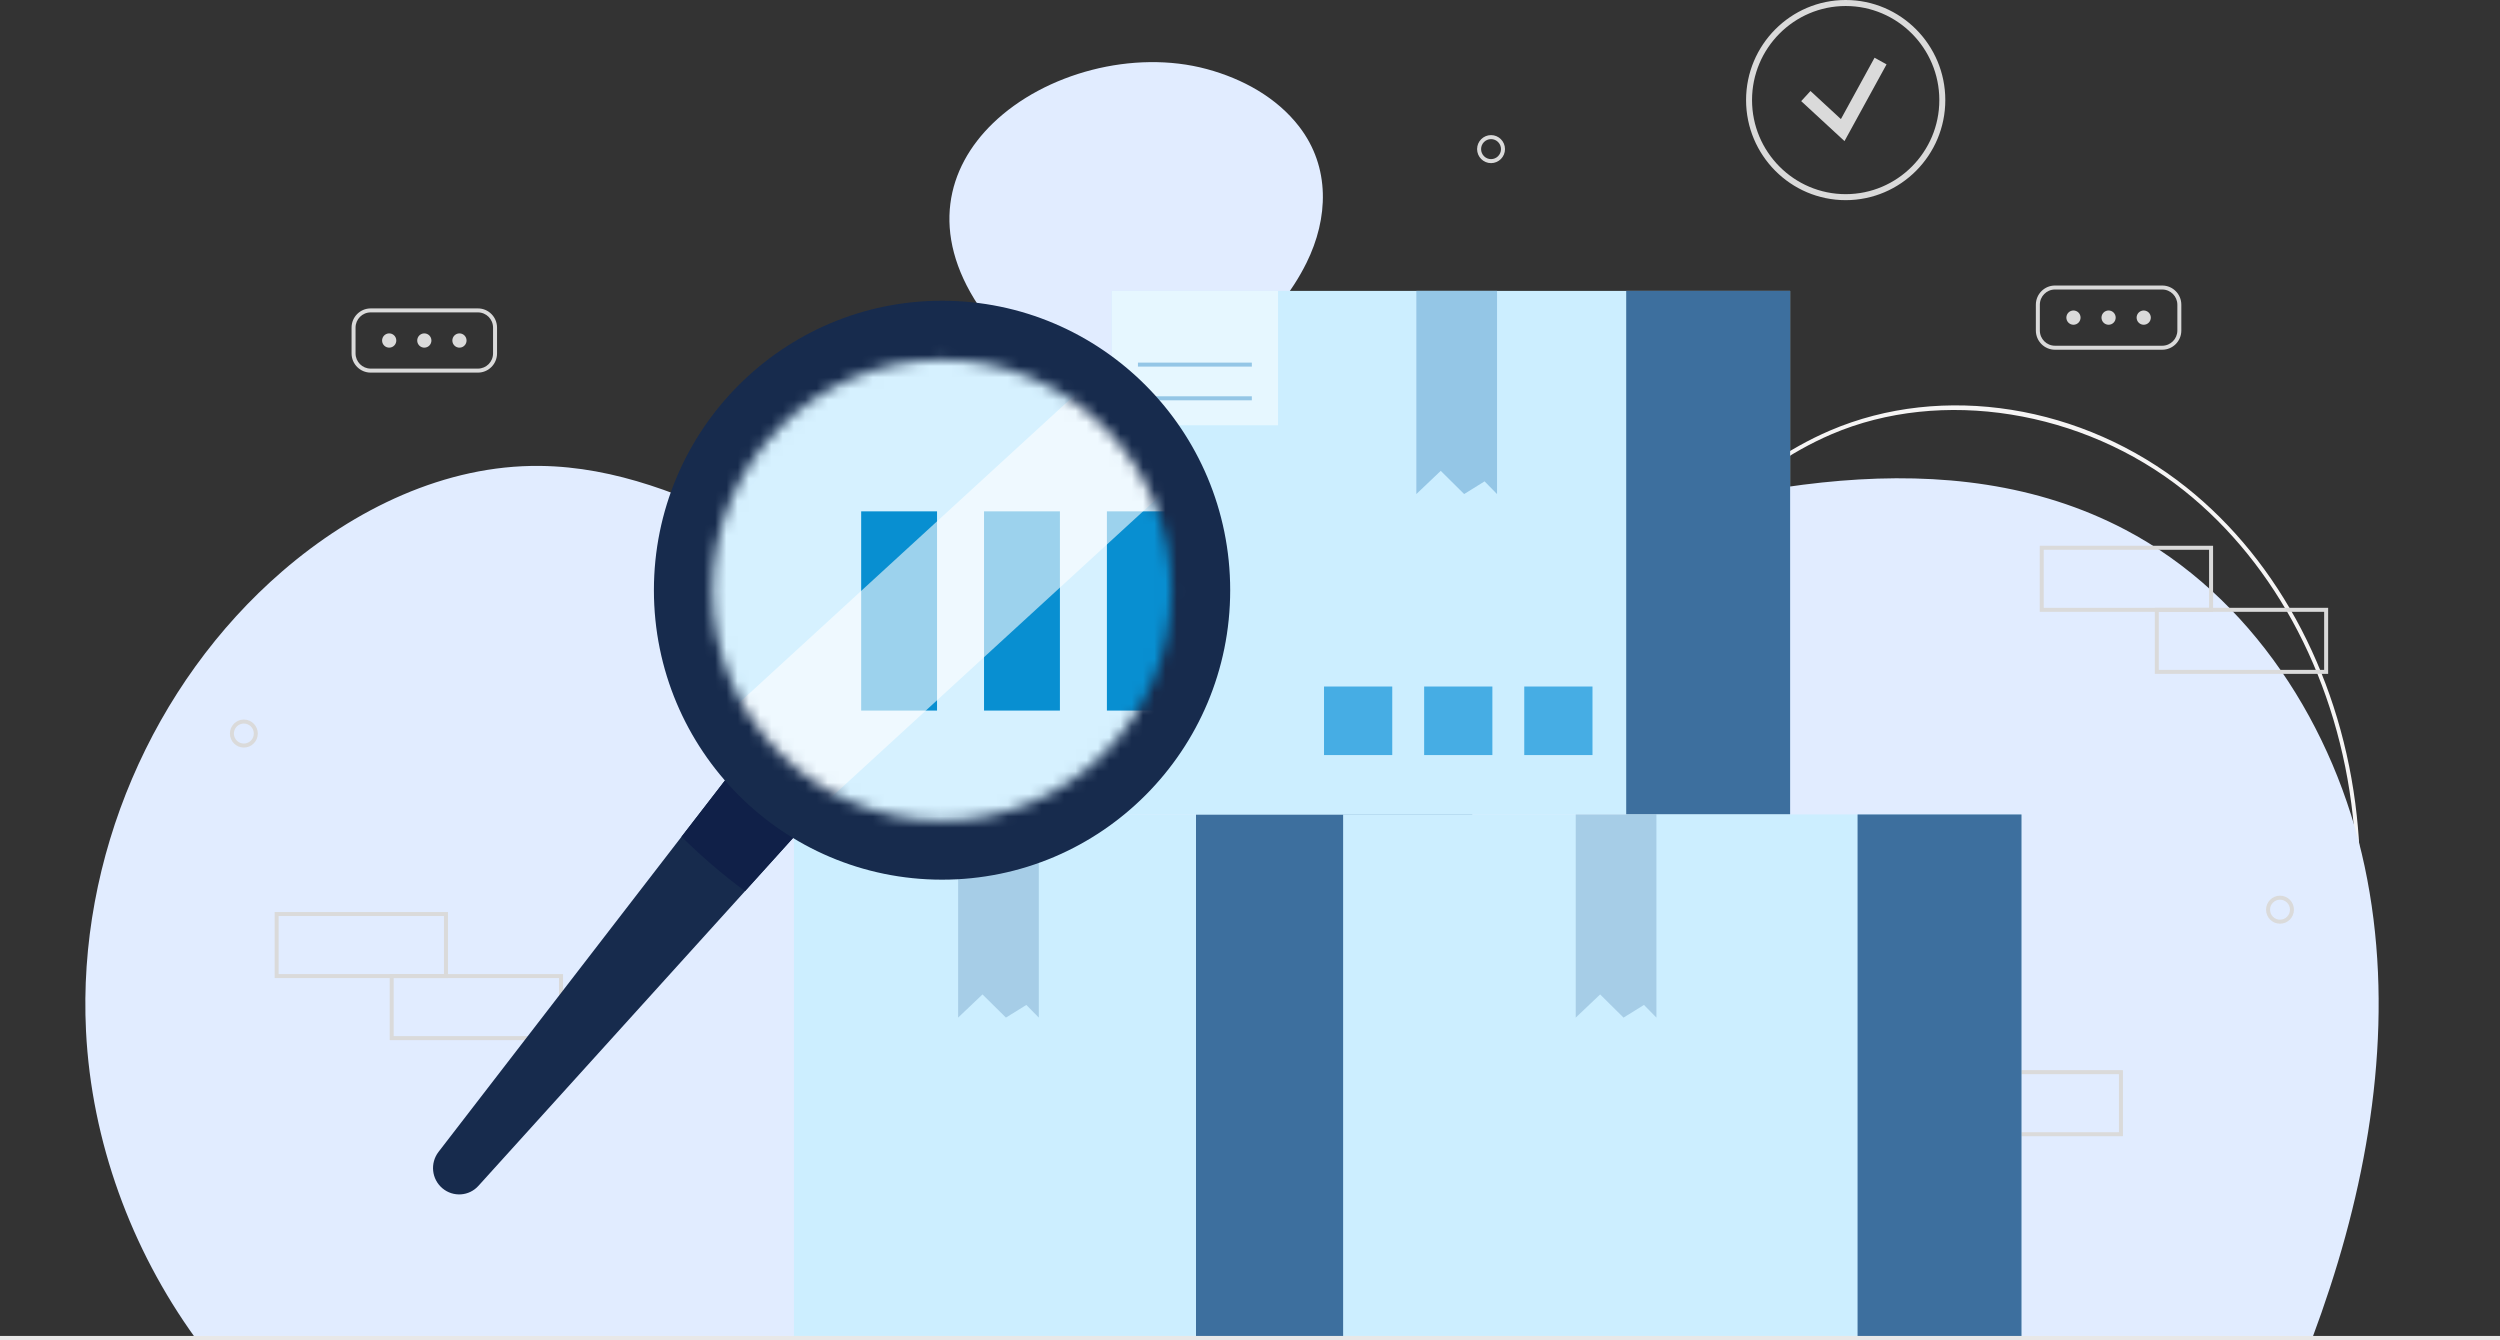 <svg width="222" height="119" viewBox="0 0 222 119" fill="none" xmlns="http://www.w3.org/2000/svg">
<rect x="0" y="0" width="222" height="119" fill="#333333" stroke="none"/>
<g id="Illustration" clip-path="url(#clip0_283_13237)">
<path id="Vector" d="M203.67 105.255L203.344 105.116C208.164 93.712 210.043 82.722 208.929 72.454C207.65 60.664 202.185 50.133 193.934 43.559C184.949 36.401 172.377 34.39 162.652 38.556C155.122 41.78 149.511 48.169 144.086 54.348C138.919 60.232 133.577 66.316 126.549 69.749L126.395 69.429C133.359 66.027 138.677 59.97 143.82 54.113C149.272 47.904 154.909 41.484 162.512 38.229C172.51 33.948 184.929 35.931 194.153 43.281C202.478 49.913 207.991 60.533 209.28 72.416C210.401 82.745 208.513 93.794 203.67 105.255Z" fill="#F6F5F5"/>
<path id="Vector_2" d="M88.168 10.948C84.091 14.892 82.593 20.662 86.907 27.167C90.189 32.114 96.559 34.63 102.405 33.705C108.251 32.779 113.389 28.657 116.021 23.332C117.968 19.393 118.149 14.851 115.365 11.24C113.362 8.642 110.331 6.991 107.174 6.136C100.651 4.371 92.768 6.497 88.168 10.948H88.168Z" fill="#E1ECFF"/>
<path id="Vector_3" d="M206.899 114.343C210.824 102.316 212.614 89.319 209.981 76.941C207.348 64.563 199.878 52.892 188.711 47.032C173.086 38.834 154.078 43.162 137.275 48.519C120.473 53.876 102.598 60.148 85.65 55.28C72.69 51.559 61.445 41.531 47.967 41.373C39.546 41.274 31.457 45.21 25.072 50.726C13.501 60.723 6.875 76.237 7.637 91.549C8.124 101.333 11.625 110.893 17.347 118.816H205.335C205.886 117.336 206.409 115.846 206.899 114.343V114.343Z" fill="#E1ECFF"/>
<path id="Vector_4" d="M163.897 17.774C159.019 17.774 155.051 13.787 155.051 8.887C155.051 3.986 159.019 0 163.897 0C168.775 0 172.743 3.986 172.743 8.887C172.743 13.787 168.775 17.774 163.897 17.774ZM163.897 0.534C159.312 0.534 155.581 4.281 155.581 8.888C155.581 13.494 159.312 17.241 163.897 17.241C168.482 17.241 172.212 13.494 172.212 8.888C172.212 4.281 168.482 0.534 163.897 0.534Z" fill="#DADADA"/>
<path id="Vector_5" d="M163.791 12.53L159.946 8.981L160.771 8.081L163.472 10.576L166.46 5.126L167.526 5.716L163.791 12.53Z" fill="#DADADA"/>
<path id="Vector_6" d="M192.006 31.056H182.48C181.545 31.056 180.784 30.291 180.784 29.352V27.058C180.784 26.119 181.545 25.355 182.48 25.355H192.006C192.942 25.355 193.702 26.119 193.702 27.058V29.352C193.702 30.291 192.942 31.056 192.006 31.056ZM182.48 25.709C181.74 25.709 181.138 26.314 181.138 27.058V29.351C181.138 30.095 181.74 30.7 182.48 30.7H192.006C192.746 30.7 193.349 30.095 193.349 29.351V27.058C193.349 26.314 192.746 25.709 192.006 25.709H182.48Z" fill="#DADADA"/>
<path id="Vector_7" d="M184.365 28.79C184.687 28.656 184.839 28.285 184.706 27.962C184.573 27.639 184.204 27.486 183.882 27.619C183.561 27.753 183.408 28.124 183.541 28.447C183.674 28.77 184.043 28.924 184.365 28.79Z" fill="#DADADA"/>
<path id="Vector_8" d="M187.484 28.79C187.806 28.656 187.958 28.285 187.825 27.962C187.692 27.639 187.323 27.486 187.001 27.619C186.68 27.753 186.527 28.124 186.66 28.447C186.793 28.77 187.162 28.924 187.484 28.79Z" fill="#DADADA"/>
<path id="Vector_9" d="M190.603 28.79C190.925 28.656 191.078 28.285 190.944 27.962C190.811 27.639 190.442 27.486 190.121 27.619C189.799 27.753 189.646 28.124 189.779 28.447C189.913 28.77 190.281 28.924 190.603 28.79Z" fill="#DADADA"/>
<path id="Vector_10" d="M42.441 33.088H32.915C31.98 33.088 31.219 32.324 31.219 31.384V29.091C31.219 28.151 31.98 27.387 32.915 27.387H42.441C43.376 27.387 44.137 28.151 44.137 29.091V31.384C44.137 32.324 43.376 33.088 42.441 33.088ZM32.915 27.741C32.175 27.741 31.573 28.346 31.573 29.09V31.383C31.573 32.127 32.175 32.732 32.915 32.732H42.441C43.181 32.732 43.783 32.127 43.783 31.383V29.09C43.783 28.346 43.181 27.741 42.441 27.741H32.915Z" fill="#DADADA"/>
<path id="Vector_11" d="M35.183 30.34C35.238 29.994 35.005 29.669 34.661 29.613C34.318 29.557 33.994 29.791 33.938 30.137C33.882 30.482 34.115 30.807 34.459 30.863C34.803 30.919 35.127 30.685 35.183 30.34Z" fill="#DADADA"/>
<path id="Vector_12" d="M38.302 30.34C38.358 29.995 38.124 29.669 37.78 29.613C37.437 29.557 37.113 29.792 37.057 30.137C37.001 30.482 37.235 30.808 37.578 30.864C37.922 30.92 38.246 30.685 38.302 30.34Z" fill="#DADADA"/>
<path id="Vector_13" d="M41.422 30.34C41.478 29.995 41.244 29.669 40.901 29.613C40.557 29.557 40.233 29.792 40.177 30.137C40.121 30.482 40.355 30.808 40.699 30.864C41.042 30.92 41.366 30.685 41.422 30.34Z" fill="#DADADA"/>
<path id="Vector_14" d="M49.996 92.363H34.605V86.498H49.996V92.363ZM34.958 92.008H49.642V86.854H34.958V92.008Z" fill="#DADADA"/>
<path id="Vector_15" d="M39.78 86.854H24.388V80.988H39.78V86.854ZM24.741 86.499H39.425V81.344H24.741V86.499Z" fill="#DADADA"/>
<path id="Vector_16" d="M206.739 59.839H191.347V53.974H206.739V59.839ZM191.7 59.484H206.384V54.33H191.7V59.484Z" fill="#DADADA"/>
<path id="Vector_17" d="M196.521 54.33H181.129V48.464H196.521V54.33ZM181.483 53.975H196.166V48.821H181.483V53.975Z" fill="#DADADA"/>
<path id="Vector_18" d="M188.516 100.895H173.124V95.029H188.516V100.895ZM173.478 100.54H188.162V95.385H173.478V100.54Z" fill="#DADADA"/>
<path id="Vector_19" d="M202.464 82.025C201.781 82.025 201.226 81.466 201.226 80.78C201.226 80.094 201.781 79.536 202.464 79.536C203.147 79.536 203.703 80.094 203.703 80.78C203.703 81.466 203.147 82.025 202.464 82.025ZM202.464 79.892C201.977 79.892 201.58 80.29 201.58 80.78C201.58 81.27 201.977 81.668 202.464 81.668C202.952 81.668 203.349 81.27 203.349 80.78C203.349 80.29 202.952 79.892 202.464 79.892Z" fill="#DADADA"/>
<path id="Vector_20" d="M132.405 14.486C131.722 14.486 131.166 13.927 131.166 13.241C131.166 12.555 131.722 11.997 132.405 11.997C133.088 11.997 133.644 12.555 133.644 13.241C133.644 13.927 133.088 14.486 132.405 14.486ZM132.405 12.353C131.917 12.353 131.52 12.751 131.52 13.241C131.52 13.731 131.917 14.13 132.405 14.13C132.892 14.13 133.289 13.731 133.289 13.241C133.289 12.751 132.892 12.353 132.405 12.353Z" fill="#DADADA"/>
<path id="Vector_21" d="M21.655 66.383C20.972 66.383 20.416 65.825 20.416 65.139C20.416 64.453 20.972 63.895 21.655 63.895C22.338 63.895 22.893 64.453 22.893 65.139C22.893 65.825 22.338 66.383 21.655 66.383ZM21.655 64.251C21.167 64.251 20.77 64.649 20.77 65.139C20.77 65.629 21.167 66.027 21.655 66.027C22.142 66.027 22.539 65.629 22.539 65.139C22.539 64.649 22.142 64.251 21.655 64.251Z" fill="#DADADA"/>
<path id="Vector_22" d="M130.74 72.324H70.502V118.815H130.74V72.324Z" fill="#CCEEFF"/>
<path id="Vector_23" d="M130.74 72.324H106.205V118.815H130.74V72.324Z" fill="#3D6F9E"/>
<path id="Vector_24" opacity="0.2" d="M92.245 90.364L91.139 89.239L89.326 90.364L87.247 88.305L85.08 90.364V72.324H92.245V90.364Z" fill="#124F88"/>
<path id="Vector_25" d="M158.963 25.831H98.725V72.322H158.963V25.831Z" fill="#CCEEFF"/>
<path id="Vector_26" d="M113.488 25.831H98.725V37.764H113.488V25.831Z" fill="#E6F7FF"/>
<path id="Vector_27" d="M111.163 35.191H101.05V35.547H111.163V35.191Z" fill="#94C6E6"/>
<path id="Vector_28" d="M111.163 32.2H101.05V32.555H111.163V32.2Z" fill="#94C6E6"/>
<path id="Vector_29" d="M158.963 25.831H144.407V72.322H158.963V25.831Z" fill="#3D6F9E"/>
<path id="Vector_30" d="M132.936 43.872L131.83 42.745L130.017 43.872L127.938 41.812L125.771 43.872V25.831H132.936V43.872Z" fill="#94C6E6"/>
<path id="Vector_31" d="M123.632 60.963H117.573V67.05H123.632V60.963Z" fill="#46ADE4"/>
<path id="Vector_32" d="M132.523 60.963H126.464V67.05H132.523V60.963Z" fill="#46ADE4"/>
<path id="Vector_33" d="M141.413 60.963H135.354V67.05H141.413V60.963Z" fill="#46ADE4"/>
<path id="Vector_34" d="M179.508 72.324H119.27V118.815H179.508V72.324Z" fill="#CCEEFF"/>
<path id="Vector_35" d="M179.508 72.324H164.952V118.815H179.508V72.324Z" fill="#3D6F9E"/>
<path id="Vector_36" opacity="0.2" d="M147.089 90.364L145.984 89.239L144.17 90.364L142.092 88.305L139.925 90.364V72.324H147.089V90.364Z" fill="#124F88"/>
<path id="Vector_37" d="M71.805 72.879L66.16 79.131L42.495 105.291C41.661 106.229 40.243 106.326 39.285 105.518C38.327 104.71 38.177 103.291 38.937 102.292L60.519 74.301L65.634 67.676L71.804 72.879H71.805Z" fill="#172B4D"/>
<path id="Vector_38" d="M71.805 72.879L66.16 79.131C64.163 77.671 62.271 76.026 60.52 74.3L65.635 67.675L71.805 72.878L71.805 72.879Z" fill="#102048"/>
<path id="Vector_39" d="M83.654 78.115C97.786 78.115 109.241 66.606 109.241 52.41C109.241 38.213 97.786 26.705 83.654 26.705C69.523 26.705 58.067 38.213 58.067 52.41C58.067 66.606 69.523 78.115 83.654 78.115Z" fill="#172B4D"/>
<g id="Clip path group">
<mask id="mask0_283_13237" style="mask-type:luminance" maskUnits="userSpaceOnUse" x="63" y="31" width="42" height="42">
<g id="clippath">
<path id="Vector_40" d="M83.654 72.879C94.907 72.879 104.03 63.715 104.03 52.41C104.03 41.105 94.907 31.94 83.654 31.94C72.402 31.94 63.279 41.105 63.279 52.41C63.279 63.715 72.402 72.879 83.654 72.879Z" fill="white"/>
</g>
</mask>
<g mask="url(#mask0_283_13237)">
<g id="Group">
<path id="Vector_41" d="M114.045 27.143H58.39V83.055H114.045V27.143Z" fill="#D6F1FF"/>
<path id="Vector_42" d="M83.209 45.408H76.472V63.099H83.209V45.408Z" fill="#088FD1"/>
<path id="Vector_43" d="M94.12 45.408H87.382V63.099H94.12V45.408Z" fill="#088FD1"/>
<path id="Vector_44" d="M105.031 45.408H98.293V63.099H105.031V45.408Z" fill="#088FD1"/>
<path id="Vector_45" opacity="0.6" d="M111.659 36.094L103.783 27.426L54.824 72.323L62.7 80.991L111.659 36.094Z" fill="white"/>
</g>
</g>
</g>
<path id="Vector_46" d="M222 118.632H0V119H222V118.632Z" fill="#E8E8E8"/>
</g>
<defs>
<clipPath id="clip0_283_13237">
<rect width="222" height="119" fill="white"/>
</clipPath>
</defs>
</svg>
